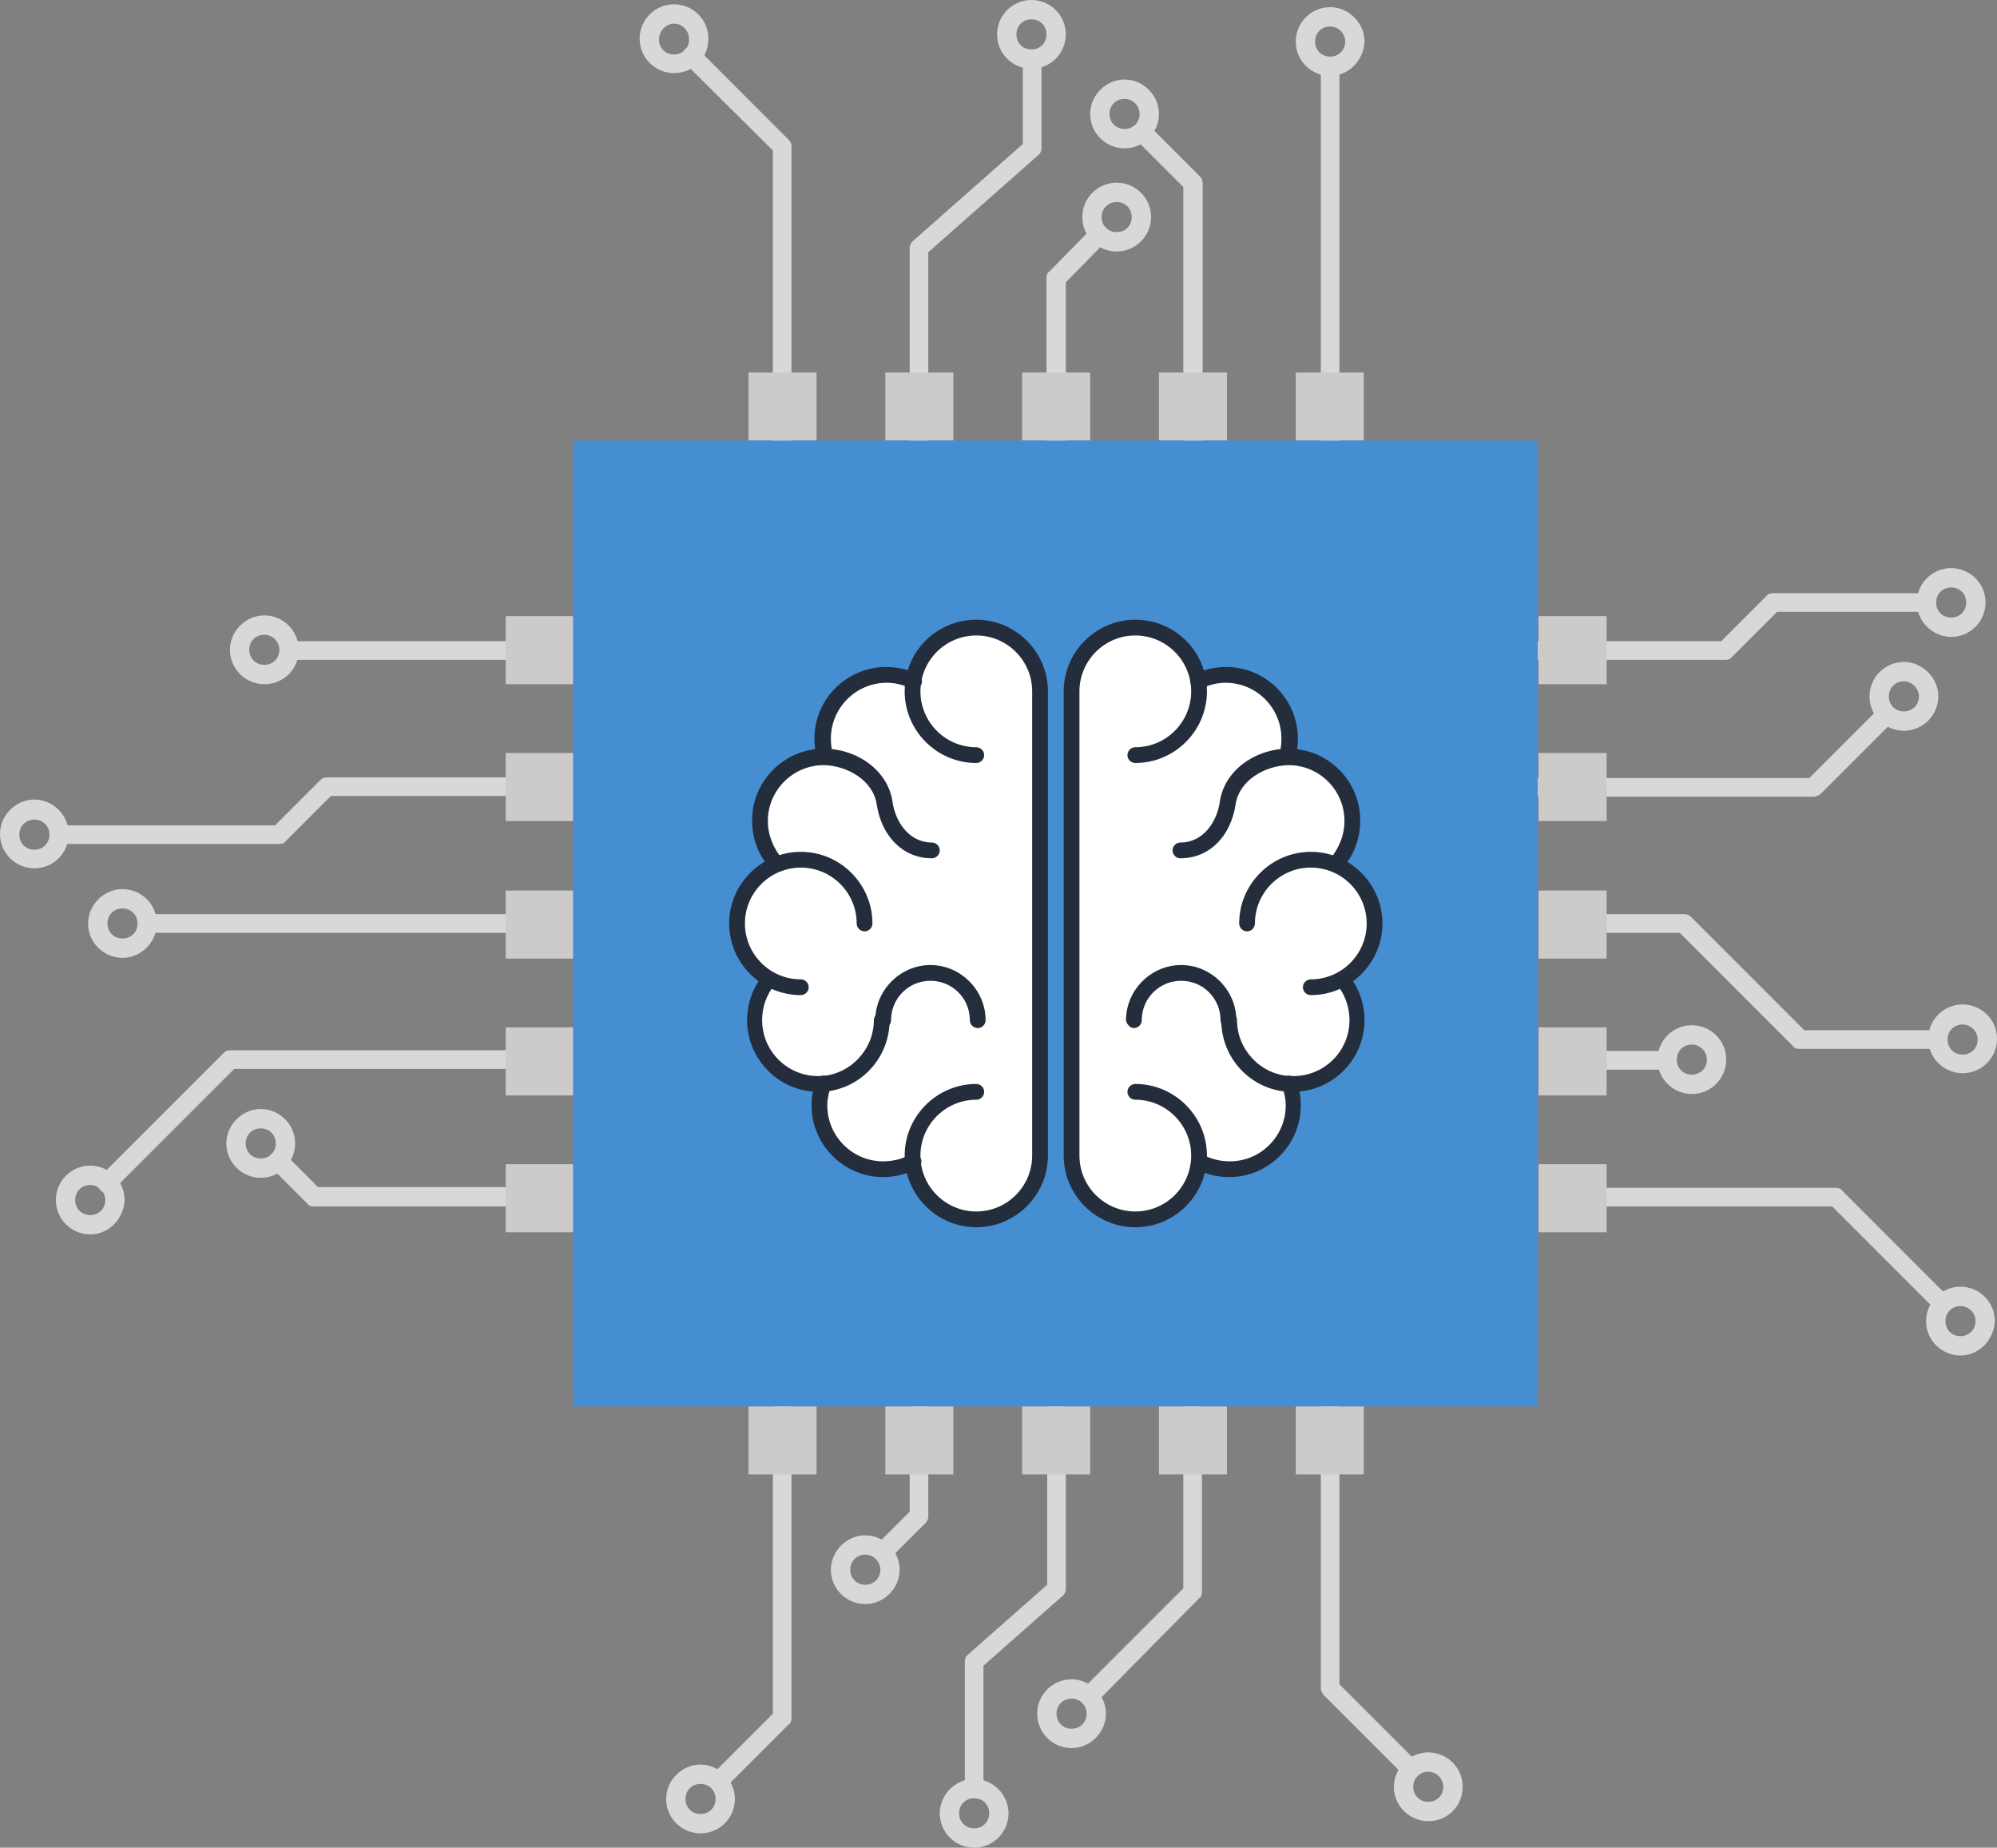 <?xml version="1.0" encoding="utf-8"?>
<!-- Generator: Adobe Illustrator 23.0.1, SVG Export Plug-In . SVG Version: 6.00 Build 0)  -->
<svg version="1.1" id="Ebene_1" xmlns="http://www.w3.org/2000/svg" xmlns:xlink="http://www.w3.org/1999/xlink" x="0px" y="0px"
	 viewBox="0 0 278.8 257.9" style="enable-background:new 0 0 278.8 257.9;" xml:space="preserve">
<rect x="0" y="0" width="278.8" height="257.9" fill="#808080" stroke="none"/>
<style type="text/css">
	.st0{fill:#D9D8D7;}
	.st1{fill:#CCCBCA;}
	.st2{fill:#468ED2;}
	.st3{fill:#FFFFFF;}
	.st4{fill:#242D3C;}
</style>
<g>
	<g>
		<g>
			<path class="st0" d="M253.2,111.2h-38.4c-0.7,0-1.3-0.6-1.3-1.3c0-0.7,0.6-1.3,1.3-1.3h37.8l9.8-9.8c0.5-0.5,1.4-0.5,1.9,0
				c0.5,0.5,0.5,1.4,0,1.9l-10.2,10.2C253.9,111,253.5,111.2,253.2,111.2z"/>
			<path class="st0" d="M240.9,92.1h-26.1c-0.7,0-1.3-0.6-1.3-1.3c0-0.7,0.6-1.3,1.3-1.3h25.5l6.3-6.3c0.2-0.3,0.6-0.4,0.9-0.4H269
				c0.7,0,1.3,0.6,1.3,1.3c0,0.7-0.6,1.3-1.3,1.3h-20.9l-6.3,6.3C241.6,92,241.2,92.1,240.9,92.1z"/>
			<path class="st0" d="M271.2,183.3c-0.3,0-0.7-0.1-0.9-0.4l-14.5-14.5h-39.3c-0.7,0-1.3-0.6-1.3-1.3c0-0.7,0.6-1.3,1.3-1.3h39.8
				c0.4,0,0.7,0.1,0.9,0.4l14.9,14.9c0.5,0.5,0.5,1.4,0,1.9C271.9,183.2,271.6,183.3,271.2,183.3z"/>
			<path class="st0" d="M232.7,149.3h-16.3c-0.7,0-1.3-0.6-1.3-1.3c0-0.7,0.6-1.3,1.3-1.3h16.3c0.7,0,1.3,0.6,1.3,1.3
				C234.1,148.7,233.5,149.3,232.7,149.3z"/>
			<path class="st0" d="M270.5,146.4h-19.3c-0.4,0-0.7-0.1-0.9-0.4l-15.8-15.8h-18c-0.7,0-1.3-0.6-1.3-1.3c0-0.7,0.6-1.3,1.3-1.3
				h18.6c0.4,0,0.7,0.1,1,0.4l15.8,15.8h18.7c0.7,0,1.3,0.6,1.3,1.3C271.9,145.8,271.3,146.4,270.5,146.4z"/>
			<path class="st0" d="M272.4,88.9c-2.6,0-4.8-2.2-4.8-4.8c0-2.6,2.1-4.8,4.8-4.8c2.6,0,4.8,2.1,4.8,4.8
				C277.2,86.7,275.1,88.9,272.4,88.9z M272.4,82c-1.2,0-2.1,0.9-2.1,2.1c0,1.2,0.9,2.1,2.1,2.1c1.2,0,2.1-0.9,2.1-2.1
				C274.5,82.9,273.6,82,272.4,82z"/>
			<path class="st0" d="M265.8,102c-2.6,0-4.8-2.1-4.8-4.8c0-2.6,2.1-4.8,4.8-4.8c2.6,0,4.8,2.2,4.8,4.8
				C270.6,99.9,268.4,102,265.8,102z M265.8,95.1c-1.2,0-2.1,0.9-2.1,2.1c0,1.2,0.9,2.1,2.1,2.1c1.2,0,2.1-0.9,2.1-2.1
				C267.9,96.1,266.9,95.1,265.8,95.1z"/>
			<path class="st0" d="M274,149.8c-2.6,0-4.8-2.1-4.8-4.8c0-2.6,2.1-4.8,4.8-4.8c2.6,0,4.8,2.1,4.8,4.8
				C278.8,147.7,276.6,149.8,274,149.8z M274,143c-1.2,0-2.1,0.9-2.1,2.1c0,1.2,0.9,2.1,2.1,2.1c1.2,0,2.1-0.9,2.1-2.1
				C276.1,143.9,275.1,143,274,143z"/>
			<path class="st0" d="M236.2,152.7c-2.6,0-4.8-2.1-4.8-4.8c0-2.6,2.1-4.8,4.8-4.8c2.6,0,4.8,2.1,4.8,4.8
				C241,150.6,238.8,152.7,236.2,152.7z M236.2,145.8c-1.2,0-2.1,0.9-2.1,2.1c0,1.2,0.9,2.1,2.1,2.1c1.2,0,2.1-0.9,2.1-2.1
				C238.3,146.8,237.4,145.8,236.2,145.8z"/>
			<path class="st0" d="M273.7,189.2c-2.6,0-4.8-2.1-4.8-4.8c0-2.6,2.1-4.8,4.8-4.8c2.6,0,4.8,2.1,4.8,4.8
				C278.4,187,276.3,189.2,273.7,189.2z M273.7,182.3c-1.2,0-2.1,0.9-2.1,2.1c0,1.2,0.9,2.1,2.1,2.1c1.2,0,2.1-0.9,2.1-2.1
				C275.8,183.2,274.8,182.3,273.7,182.3z"/>
		</g>
		<g>
			<path class="st0" d="M80,92.1H40.4c-0.7,0-1.3-0.6-1.3-1.3c0-0.7,0.6-1.3,1.3-1.3H80c0.7,0,1.3,0.6,1.3,1.3
				C81.4,91.5,80.8,92.1,80,92.1z"/>
			<path class="st0" d="M14.9,166.5c-0.3,0-0.7-0.1-0.9-0.4c-0.5-0.5-0.5-1.4,0-1.9L31.2,147c0.3-0.3,0.6-0.4,0.9-0.4H80
				c0.7,0,1.3,0.6,1.3,1.3c0,0.7-0.6,1.3-1.3,1.3H32.7l-16.8,16.8C15.6,166.4,15.2,166.5,14.9,166.5z"/>
			<path class="st0" d="M80,168.4H43.8c-0.4,0-0.7-0.1-0.9-0.4l-5-5c-0.5-0.5-0.5-1.4,0-1.9c0.5-0.5,1.4-0.5,1.9,0l4.6,4.6H80
				c0.7,0,1.3,0.6,1.3,1.3C81.4,167.8,80.8,168.4,80,168.4z"/>
			<path class="st0" d="M39,117.8H8.2c-0.7,0-1.3-0.6-1.3-1.3c0-0.7,0.6-1.3,1.3-1.3h30.2l6.3-6.3c0.3-0.3,0.6-0.4,0.9-0.4H80
				c0.7,0,1.3,0.6,1.3,1.3c0,0.7-0.6,1.3-1.3,1.3H46.2l-6.3,6.3C39.7,117.7,39.4,117.8,39,117.8z"/>
			<path class="st0" d="M80,130.2H20.5c-0.7,0-1.3-0.6-1.3-1.3c0-0.7,0.6-1.3,1.3-1.3H80c0.7,0,1.3,0.6,1.3,1.3
				C81.4,129.6,80.8,130.2,80,130.2z"/>
			<path class="st0" d="M36.9,95.5c-2.6,0-4.8-2.1-4.8-4.8c0-2.6,2.2-4.8,4.8-4.8s4.8,2.1,4.8,4.8C41.7,93.4,39.6,95.5,36.9,95.5z
				 M36.9,88.6c-1.2,0-2.1,0.9-2.1,2.1c0,1.2,0.9,2.1,2.1,2.1c1.2,0,2.1-0.9,2.1-2.1C39,89.6,38.1,88.6,36.9,88.6z"/>
			<path class="st0" d="M4.8,121.2c-2.6,0-4.8-2.1-4.8-4.8c0-2.6,2.2-4.8,4.8-4.8s4.8,2.2,4.8,4.8C9.6,119.1,7.4,121.2,4.8,121.2z
				 M4.8,114.4c-1.2,0-2.1,0.9-2.1,2.1c0,1.2,0.9,2.1,2.1,2.1c1.2,0,2.1-0.9,2.1-2.1C6.9,115.3,6,114.4,4.8,114.4z"/>
			<path class="st0" d="M17.1,133.7c-2.6,0-4.8-2.1-4.8-4.8c0-2.6,2.2-4.8,4.8-4.8s4.8,2.1,4.8,4.8
				C21.9,131.5,19.7,133.7,17.1,133.7z M17.1,126.8c-1.2,0-2.1,0.9-2.1,2.1c0,1.2,0.9,2.1,2.1,2.1c1.2,0,2.1-0.9,2.1-2.1
				C19.2,127.7,18.3,126.8,17.1,126.8z"/>
			<path class="st0" d="M12.6,172.3c-2.6,0-4.8-2.1-4.8-4.8c0-2.6,2.1-4.8,4.8-4.8c2.6,0,4.8,2.2,4.8,4.8
				C17.3,170.1,15.2,172.3,12.6,172.3z M12.6,165.4c-1.2,0-2.1,0.9-2.1,2.1c0,1.2,0.9,2.1,2.1,2.1s2.1-0.9,2.1-2.1
				C14.7,166.3,13.7,165.4,12.6,165.4z"/>
			<path class="st0" d="M36.4,164.4c-2.6,0-4.8-2.1-4.8-4.8c0-2.6,2.2-4.8,4.8-4.8c2.6,0,4.8,2.1,4.8,4.8
				C41.2,162.2,39.1,164.4,36.4,164.4z M36.4,157.5c-1.2,0-2.1,0.9-2.1,2.1c0,1.2,0.9,2.1,2.1,2.1c1.2,0,2.1-0.9,2.1-2.1
				C38.5,158.4,37.6,157.5,36.4,157.5z"/>
		</g>
		<g>
			<g>
				<path class="st0" d="M100.3,250c-0.3,0-0.7-0.1-0.9-0.4c-0.5-0.5-0.5-1.4,0-1.9l8.5-8.5v-42.9c0-0.7,0.6-1.3,1.3-1.3
					c0.7,0,1.3,0.6,1.3,1.3v43.5c0,0.4-0.1,0.7-0.4,0.9l-8.9,8.9C101,249.9,100.6,250,100.3,250z"/>
				<path class="st0" d="M152,238.1c-0.3,0-0.7-0.1-0.9-0.4c-0.5-0.5-0.5-1.4,0-1.9l14.1-14.1v-25.5c0-0.7,0.6-1.3,1.3-1.3
					c0.7,0,1.3,0.6,1.3,1.3v26c0,0.4-0.1,0.7-0.4,0.9L153,237.7C152.7,238,152.4,238.1,152,238.1z"/>
				<path class="st0" d="M123.2,218c-0.3,0-0.7-0.1-0.9-0.4c-0.5-0.5-0.5-1.4,0-1.9l4.7-4.7v-14.7c0-0.7,0.6-1.3,1.3-1.3
					c0.7,0,1.3,0.6,1.3,1.3v15.3c0,0.4-0.1,0.7-0.4,1l-5.1,5.1C123.9,217.9,123.5,218,123.2,218z"/>
				<path class="st0" d="M136,251c-0.7,0-1.3-0.6-1.3-1.3v-17.8c0-0.4,0.2-0.8,0.5-1l11-9.7v-24.9c0-0.7,0.6-1.3,1.3-1.3
					s1.3,0.6,1.3,1.3v25.5c0,0.4-0.2,0.8-0.5,1l-11,9.7v17.2C137.4,250.4,136.8,251,136,251z"/>
				<path class="st0" d="M197,248.3c-0.3,0-0.7-0.1-0.9-0.4l-11.3-11.3c-0.2-0.3-0.4-0.6-0.4-0.9v-39.4c0-0.7,0.6-1.3,1.3-1.3
					c0.7,0,1.3,0.6,1.3,1.3v38.8l10.9,10.9c0.5,0.5,0.5,1.4,0,1.9C197.7,248.2,197.3,248.3,197,248.3z"/>
			</g>
			<path class="st0" d="M97.8,255.9c-2.6,0-4.8-2.1-4.8-4.8c0-2.6,2.2-4.8,4.8-4.8s4.8,2.2,4.8,4.8
				C102.6,253.7,100.5,255.9,97.8,255.9z M97.8,249c-1.2,0-2.1,0.9-2.1,2.1c0,1.2,0.9,2.1,2.1,2.1c1.2,0,2.1-0.9,2.1-2.1
				C99.9,249.9,99,249,97.8,249z"/>
			<path class="st0" d="M120.8,223.9c-2.6,0-4.8-2.1-4.8-4.8c0-2.6,2.2-4.8,4.8-4.8c2.6,0,4.8,2.2,4.8,4.8
				C125.6,221.7,123.4,223.9,120.8,223.9z M120.8,217c-1.2,0-2.1,0.9-2.1,2.1c0,1.2,0.9,2.1,2.1,2.1c1.2,0,2.1-0.9,2.1-2.1
				C122.9,217.9,121.9,217,120.8,217z"/>
			<path class="st0" d="M136,257.9c-2.6,0-4.8-2.1-4.8-4.8c0-2.6,2.2-4.8,4.8-4.8c2.6,0,4.8,2.2,4.8,4.8
				C140.8,255.7,138.7,257.9,136,257.9z M136,251c-1.2,0-2.1,0.9-2.1,2.1c0,1.2,0.9,2.1,2.1,2.1c1.2,0,2.1-0.9,2.1-2.1
				C138.1,251.9,137.2,251,136,251z"/>
			<path class="st0" d="M149.6,244c-2.6,0-4.8-2.1-4.8-4.8c0-2.6,2.1-4.8,4.8-4.8c2.6,0,4.8,2.2,4.8,4.8
				C154.4,241.8,152.2,244,149.6,244z M149.6,237.1c-1.2,0-2.1,0.9-2.1,2.1c0,1.2,0.9,2.1,2.1,2.1c1.2,0,2.1-0.9,2.1-2.1
				C151.7,238,150.8,237.1,149.6,237.1z"/>
			<path class="st0" d="M199.4,254.2c-2.6,0-4.8-2.1-4.8-4.8c0-2.6,2.2-4.8,4.8-4.8c2.6,0,4.8,2.1,4.8,4.8
				C204.2,252.1,202.1,254.2,199.4,254.2z M199.4,247.3c-1.2,0-2.1,0.9-2.1,2.1c0,1.2,0.9,2.1,2.1,2.1c1.2,0,2.1-0.9,2.1-2.1
				C201.5,248.3,200.6,247.3,199.4,247.3z"/>
		</g>
		<g>
			<g>
				<path class="st0" d="M128.3,62.8c-0.7,0-1.3-0.6-1.3-1.3V34.6c0-0.4,0.2-0.7,0.5-1l15.3-13.5V8.2c0-0.7,0.6-1.3,1.3-1.3
					c0.7,0,1.3,0.6,1.3,1.3v12.5c0,0.4-0.2,0.8-0.5,1l-15.3,13.5v26.3C129.7,62.2,129.1,62.8,128.3,62.8z"/>
				<path class="st0" d="M109.2,62.8c-0.7,0-1.3-0.6-1.3-1.3V21L95.6,8.8c-0.5-0.5-0.5-1.4,0-1.9c0.5-0.5,1.4-0.5,1.9,0l12.6,12.6
					c0.3,0.3,0.4,0.6,0.4,0.9v41C110.5,62.2,109.9,62.8,109.2,62.8z"/>
				<path class="st0" d="M185.7,62.8c-0.7,0-1.3-0.6-1.3-1.3V9.3c0-0.7,0.6-1.3,1.3-1.3c0.7,0,1.3,0.6,1.3,1.3v52.3
					C187,62.2,186.4,62.8,185.7,62.8z"/>
				<path class="st0" d="M166.5,62.8c-0.7,0-1.3-0.6-1.3-1.3V26.1l-6.7-6.7c-0.5-0.5-0.5-1.4,0-1.9c0.5-0.5,1.4-0.5,1.9,0l7.1,7.1
					c0.3,0.3,0.4,0.6,0.4,0.9v36C167.9,62.2,167.3,62.8,166.5,62.8z"/>
				<path class="st0" d="M147.4,62.8c-0.7,0-1.3-0.6-1.3-1.3V38.8c0-0.4,0.1-0.7,0.4-0.9l6-6.1c0.5-0.5,1.4-0.5,1.9,0
					c0.5,0.5,0.5,1.4,0,1.9l-5.6,5.7v22.2C148.8,62.2,148.2,62.8,147.4,62.8z"/>
			</g>
			<path class="st0" d="M94.1,10.2c-2.6,0-4.8-2.1-4.8-4.8c0-2.6,2.1-4.8,4.8-4.8c2.6,0,4.8,2.1,4.8,4.8
				C98.9,8.1,96.8,10.2,94.1,10.2z M94.1,3.3C93,3.3,92,4.3,92,5.5s0.9,2.1,2.1,2.1c1.2,0,2.1-0.9,2.1-2.1S95.3,3.3,94.1,3.3z"/>
			<path class="st0" d="M144,9.6c-2.6,0-4.8-2.1-4.8-4.8c0-2.6,2.1-4.8,4.8-4.8c2.6,0,4.8,2.1,4.8,4.8C148.8,7.4,146.7,9.6,144,9.6z
				 M144,2.7c-1.2,0-2.1,0.9-2.1,2.1c0,1.2,0.9,2.1,2.1,2.1c1.2,0,2.1-0.9,2.1-2.1C146.1,3.6,145.2,2.7,144,2.7z"/>
			<path class="st0" d="M155.9,35.1c-2.6,0-4.8-2.1-4.8-4.8s2.2-4.8,4.8-4.8c2.6,0,4.8,2.1,4.8,4.8S158.5,35.1,155.9,35.1z
				 M155.9,28.2c-1.2,0-2.1,0.9-2.1,2.1c0,1.2,0.9,2.1,2.1,2.1c1.2,0,2.1-0.9,2.1-2.1C158,29.1,157.1,28.2,155.9,28.2z"/>
			<path class="st0" d="M157,20.7c-2.6,0-4.8-2.1-4.8-4.8c0-2.6,2.2-4.8,4.8-4.8c2.6,0,4.8,2.2,4.8,4.8
				C161.8,18.6,159.6,20.7,157,20.7z M157,13.8c-1.2,0-2.1,0.9-2.1,2.1c0,1.2,0.9,2.1,2.1,2.1c1.2,0,2.1-0.9,2.1-2.1
				C159.1,14.8,158.2,13.8,157,13.8z"/>
			<path class="st0" d="M185.7,10.6c-2.6,0-4.8-2.1-4.8-4.8c0-2.6,2.1-4.8,4.8-4.8c2.6,0,4.8,2.2,4.8,4.8
				C190.4,8.4,188.3,10.6,185.7,10.6z M185.7,3.7c-1.2,0-2.1,0.9-2.1,2.1c0,1.2,0.9,2.1,2.1,2.1c1.2,0,2.1-0.9,2.1-2.1
				C187.8,4.6,186.8,3.7,185.7,3.7z"/>
		</g>
	</g>
	<g>
		<g>
			<rect x="104.5" y="52" class="st1" width="9.5" height="9.5"/>
			<rect x="123.6" y="52" class="st1" width="9.5" height="9.5"/>
			<rect x="142.7" y="52" class="st1" width="9.5" height="9.5"/>
			<rect x="161.8" y="52" class="st1" width="9.5" height="9.5"/>
			<rect x="180.9" y="52" class="st1" width="9.5" height="9.5"/>
		</g>
		<g>
			<rect x="104.5" y="196.3" class="st1" width="9.5" height="9.5"/>
			<rect x="123.6" y="196.3" class="st1" width="9.5" height="9.5"/>
			<rect x="142.7" y="196.3" class="st1" width="9.5" height="9.5"/>
			<rect x="161.8" y="196.3" class="st1" width="9.5" height="9.5"/>
			<rect x="180.9" y="196.3" class="st1" width="9.5" height="9.5"/>
		</g>
		<g>
			<rect x="70.6" y="86" class="st1" width="9.5" height="9.5"/>
			<rect x="70.6" y="105.1" class="st1" width="9.5" height="9.5"/>
			<rect x="70.6" y="124.3" class="st1" width="9.5" height="9.5"/>
			<rect x="70.6" y="143.4" class="st1" width="9.5" height="9.5"/>
			<rect x="70.6" y="162.5" class="st1" width="9.5" height="9.5"/>
		</g>
		<g>
			<rect x="214.8" y="86" class="st1" width="9.5" height="9.5"/>
			<rect x="214.8" y="105.1" class="st1" width="9.5" height="9.5"/>
			<rect x="214.8" y="124.3" class="st1" width="9.5" height="9.5"/>
			<rect x="214.8" y="143.4" class="st1" width="9.5" height="9.5"/>
			<rect x="214.8" y="162.5" class="st1" width="9.5" height="9.5"/>
		</g>
	</g>
	<rect x="80" y="61.5" class="st2" width="134.7" height="134.8"/>
	<g>
		<g>
			<path class="st3" d="M136.3,87.6c4.9,0,8.9,4,8.9,8.9v64.8c0,4.1-2.7,7.5-6.5,8.6c0,0,0,0,0,0c-0.3,0.1-0.5,0.1-0.8,0.2
				c-0.3,0.1-0.6,0.1-1,0.1c-0.2,0-0.4,0-0.6,0c-4.7,0-8.4-3.5-8.9-8v0c-1.2,0.7-2.7,1.1-4.2,1.1c-4.9,0-8.9-4-8.9-8.9
				c0-1,0.2-2.1,0.5-3c-0.2,0-0.4,0-0.5,0c-4.9,0-8.9-4-8.9-8.9c0-2.2,0.8-4.2,2.1-5.7c-2.8-1.5-4.6-4.4-4.6-7.8
				c0-3.7,2.3-6.9,5.6-8.2c-1.5-1.6-2.4-3.8-2.4-6.1c0-4.9,4-8.9,8.9-8.9h0.2c-0.2-0.8-0.4-1.6-0.4-2.5c0-4.9,4-8.9,8.9-8.9
				c1.3,0,2.8,0.3,3.9,0.8C128.2,90.8,131.9,87.6,136.3,87.6z"/>
			<g>
				<path class="st4" d="M126.3,96.5c0,5.5,4.5,10,10,10c0.6,0,1.1-0.5,1.1-1.1c0-0.6-0.5-1.1-1.1-1.1c-4.3,0-7.8-3.5-7.8-7.8
					c0-4.3,3.5-7.8,7.8-7.8c4.3,0,7.8,3.5,7.8,7.8v64.8c0,4.3-3.5,7.8-7.8,7.8c-4.3,0-7.8-3.5-7.8-7.8c0-4.3,3.5-7.8,7.8-7.8
					c0.6,0,1.1-0.5,1.1-1.1c0-0.6-0.5-1.1-1.1-1.1c-5.5,0-10,4.5-10,10c0,5.5,4.5,10,10,10c5.5,0,10-4.5,10-10V96.5
					c0-5.5-4.5-10-10-10C130.8,86.5,126.3,90.9,126.3,96.5z"/>
				<path class="st4" d="M123.3,164.3c-5.5,0-10-4.5-10-10c0-1.2,0.2-2.3,0.6-3.4c0.2-0.6,0.8-0.9,1.4-0.7c0.6,0.2,0.9,0.8,0.7,1.4
					c-0.3,0.9-0.5,1.8-0.5,2.7c0,4.3,3.5,7.8,7.8,7.8c1.3,0,2.6-0.3,3.7-0.9c0.5-0.3,1.2-0.1,1.5,0.4c0.3,0.5,0.1,1.2-0.4,1.5
					C126.5,163.9,124.9,164.3,123.3,164.3z"/>
				<path class="st4" d="M114.3,152.4c-5.5,0-10-4.5-10-10c0-2.3,0.8-4.6,2.3-6.4c0.4-0.5,1.1-0.5,1.5-0.1c0.5,0.4,0.5,1.1,0.1,1.5
					c-1.2,1.4-1.8,3.2-1.8,5c0,4.3,3.5,7.8,7.8,7.8c0.2,0,0.3,0,0.4,0c4.1-0.2,7.4-3.7,7.4-7.8c0-0.6,0.5-1.1,1.1-1.1
					c0.6,0,1.1,0.5,1.1,1.1c0,5.3-4.1,9.7-9.4,10C114.8,152.4,114.6,152.4,114.3,152.4z"/>
				<path class="st4" d="M136.5,143.5c-0.6,0-1.1-0.5-1.1-1.1c0-3.1-2.5-5.5-5.5-5.5c-3.1,0-5.5,2.5-5.5,5.5c0,0.6-0.5,1.1-1.1,1.1
					c-0.6,0-1.1-0.5-1.1-1.1c0-4.2,3.5-7.7,7.7-7.7c4.2,0,7.7,3.5,7.7,7.7C137.6,143,137.1,143.5,136.5,143.5z"/>
				<path class="st4" d="M111.8,138.9c-5.5,0-10-4.5-10-10c0-5.5,4.5-10,10-10c5.5,0,10,4.5,10,10c0,0.6-0.5,1.1-1.1,1.1
					c-0.6,0-1.1-0.5-1.1-1.1c0-4.3-3.5-7.8-7.8-7.8c-4.3,0-7.8,3.5-7.8,7.8c0,4.3,3.5,7.8,7.8,7.8c0.6,0,1.1,0.5,1.1,1.1
					C112.9,138.4,112.4,138.9,111.8,138.9z"/>
				<path class="st4" d="M108.5,121.7c-0.3,0-0.6-0.1-0.8-0.3c-1.8-1.9-2.7-4.3-2.7-6.9c0-5.5,4.5-10,10-10c0.1,0,0.1,0,0.2,0
					c4.7,0.1,8.8,3.2,9.4,7.4c0.4,2.8,2.3,5.7,5.5,5.7c0.6,0,1.1,0.5,1.1,1.1c0,0.6-0.5,1.1-1.1,1.1c-4,0-7-3-7.7-7.5
					c-0.5-3.4-4.1-5.4-7.3-5.5l-0.1,0c-4.3,0-7.8,3.5-7.8,7.8c0,2,0.8,3.9,2.1,5.4c0.4,0.4,0.4,1.1,0,1.5
					C109,121.6,108.7,121.7,108.5,121.7z"/>
				<path class="st4" d="M115.1,106.7c-0.5,0-0.9-0.3-1-0.8c-0.3-0.9-0.4-1.9-0.4-2.8c0-5.5,4.5-10,10-10c1.5,0,3,0.3,4.4,1
					c0.5,0.3,0.8,0.9,0.5,1.5c-0.3,0.5-0.9,0.8-1.4,0.5c-1.1-0.5-2.2-0.8-3.4-0.8c-4.3,0-7.8,3.5-7.8,7.8c0,0.8,0.1,1.5,0.3,2.2
					c0.2,0.6-0.2,1.2-0.7,1.3C115.3,106.7,115.2,106.7,115.1,106.7z"/>
			</g>
		</g>
		<g>
			<path class="st3" d="M158.5,87.6c-4.9,0-8.9,4-8.9,8.9v64.8c0,4.1,2.7,7.5,6.5,8.6c0,0,0,0,0,0c0.3,0.1,0.5,0.1,0.8,0.2
				c0.3,0.1,0.6,0.1,1,0.1c0.2,0,0.4,0,0.6,0c4.7,0,8.4-3.5,8.9-8v0c1.2,0.7,2.7,1.1,4.2,1.1c4.9,0,8.9-4,8.9-8.9c0-1-0.2-2.1-0.5-3
				c0.2,0,0.4,0,0.5,0c4.9,0,8.9-4,8.9-8.9c0-2.2-0.8-4.2-2.1-5.7c2.8-1.5,4.6-4.4,4.6-7.8c0-3.7-2.3-6.9-5.6-8.2
				c1.5-1.6,2.4-3.8,2.4-6.1c0-4.9-4-8.9-8.9-8.9h-0.2c0.2-0.8,0.3-1.6,0.3-2.5c0-4.9-4-8.9-8.9-8.9c-1.3,0-2.8,0.3-3.9,0.8
				C166.6,90.8,162.9,87.6,158.5,87.6z"/>
			<g>
				<path class="st4" d="M168.5,96.5c0,5.5-4.5,10-10,10c-0.6,0-1.1-0.5-1.1-1.1c0-0.6,0.5-1.1,1.1-1.1c4.3,0,7.8-3.5,7.8-7.8
					c0-4.3-3.5-7.8-7.8-7.8c-4.3,0-7.8,3.5-7.8,7.8v64.8c0,4.3,3.5,7.8,7.8,7.8c4.3,0,7.8-3.5,7.8-7.8c0-4.3-3.5-7.8-7.8-7.8
					c-0.6,0-1.1-0.5-1.1-1.1c0-0.6,0.5-1.1,1.1-1.1c5.5,0,10,4.5,10,10c0,5.5-4.5,10-10,10c-5.5,0-10-4.5-10-10V96.5
					c0-5.5,4.5-10,10-10C164,86.5,168.5,90.9,168.5,96.5z"/>
				<path class="st4" d="M171.6,164.3c5.5,0,10-4.5,10-10c0-1.2-0.2-2.3-0.6-3.4c-0.2-0.6-0.8-0.9-1.4-0.7c-0.6,0.2-0.9,0.8-0.6,1.4
					c0.3,0.9,0.5,1.8,0.5,2.7c0,4.3-3.5,7.8-7.8,7.8c-1.3,0-2.6-0.3-3.7-0.9c-0.5-0.3-1.2-0.1-1.5,0.4c-0.3,0.5-0.1,1.2,0.4,1.5
					C168.3,163.9,169.9,164.3,171.6,164.3z"/>
				<path class="st4" d="M180.5,152.4c5.5,0,10-4.5,10-10c0-2.3-0.8-4.6-2.3-6.4c-0.4-0.5-1.1-0.5-1.5-0.1c-0.5,0.4-0.5,1.1-0.1,1.5
					c1.2,1.4,1.8,3.2,1.8,5c0,4.3-3.5,7.8-7.8,7.8c-0.2,0-0.3,0-0.5,0c-4.1-0.2-7.4-3.7-7.4-7.8c0-0.6-0.5-1.1-1.1-1.1
					c-0.6,0-1.1,0.5-1.1,1.1c0,5.3,4.1,9.7,9.4,10C180.1,152.4,180.3,152.4,180.5,152.4z"/>
				<path class="st4" d="M158.3,143.5c0.6,0,1.1-0.5,1.1-1.1c0-3.1,2.5-5.5,5.5-5.5c3.1,0,5.5,2.5,5.5,5.5c0,0.6,0.5,1.1,1.1,1.1
					c0.6,0,1.1-0.5,1.1-1.1c0-4.2-3.5-7.7-7.7-7.7c-4.2,0-7.7,3.5-7.7,7.7C157.3,143,157.8,143.5,158.3,143.5z"/>
				<path class="st4" d="M183,138.9c5.5,0,10-4.5,10-10c0-5.5-4.5-10-10-10c-5.5,0-10,4.5-10,10c0,0.6,0.5,1.1,1.1,1.1
					c0.6,0,1.1-0.5,1.1-1.1c0-4.3,3.5-7.8,7.8-7.8c4.3,0,7.8,3.5,7.8,7.8c0,4.3-3.5,7.8-7.8,7.8c-0.6,0-1.1,0.5-1.1,1.1
					C181.9,138.4,182.4,138.9,183,138.9z"/>
				<path class="st4" d="M186.4,121.7c0.3,0,0.6-0.1,0.8-0.3c1.8-1.9,2.7-4.3,2.7-6.9c0-5.5-4.5-10-10-10c-0.1,0-0.1,0-0.2,0
					c-4.7,0.1-8.8,3.2-9.4,7.4c-0.4,2.8-2.3,5.7-5.5,5.7c-0.6,0-1.1,0.5-1.1,1.1c0,0.6,0.5,1.1,1.1,1.1c4,0,7-3,7.7-7.5
					c0.5-3.4,4.1-5.4,7.3-5.5l0.1,0c4.3,0,7.8,3.5,7.8,7.8c0,2-0.8,3.9-2.1,5.4c-0.4,0.4-0.4,1.1,0,1.5
					C185.9,121.6,186.1,121.7,186.4,121.7z"/>
				<path class="st4" d="M179.8,106.7c0.5,0,0.9-0.3,1-0.8c0.3-0.9,0.4-1.9,0.4-2.8c0-5.5-4.5-10-10-10c-1.5,0-3,0.3-4.4,1
					c-0.5,0.3-0.8,0.9-0.5,1.5c0.3,0.5,0.9,0.8,1.4,0.5c1.1-0.5,2.2-0.8,3.4-0.8c4.3,0,7.8,3.5,7.8,7.8c0,0.8-0.1,1.5-0.3,2.2
					c-0.2,0.6,0.2,1.2,0.7,1.3C179.5,106.7,179.7,106.7,179.8,106.7z"/>
			</g>
		</g>
	</g>
</g>
</svg>
